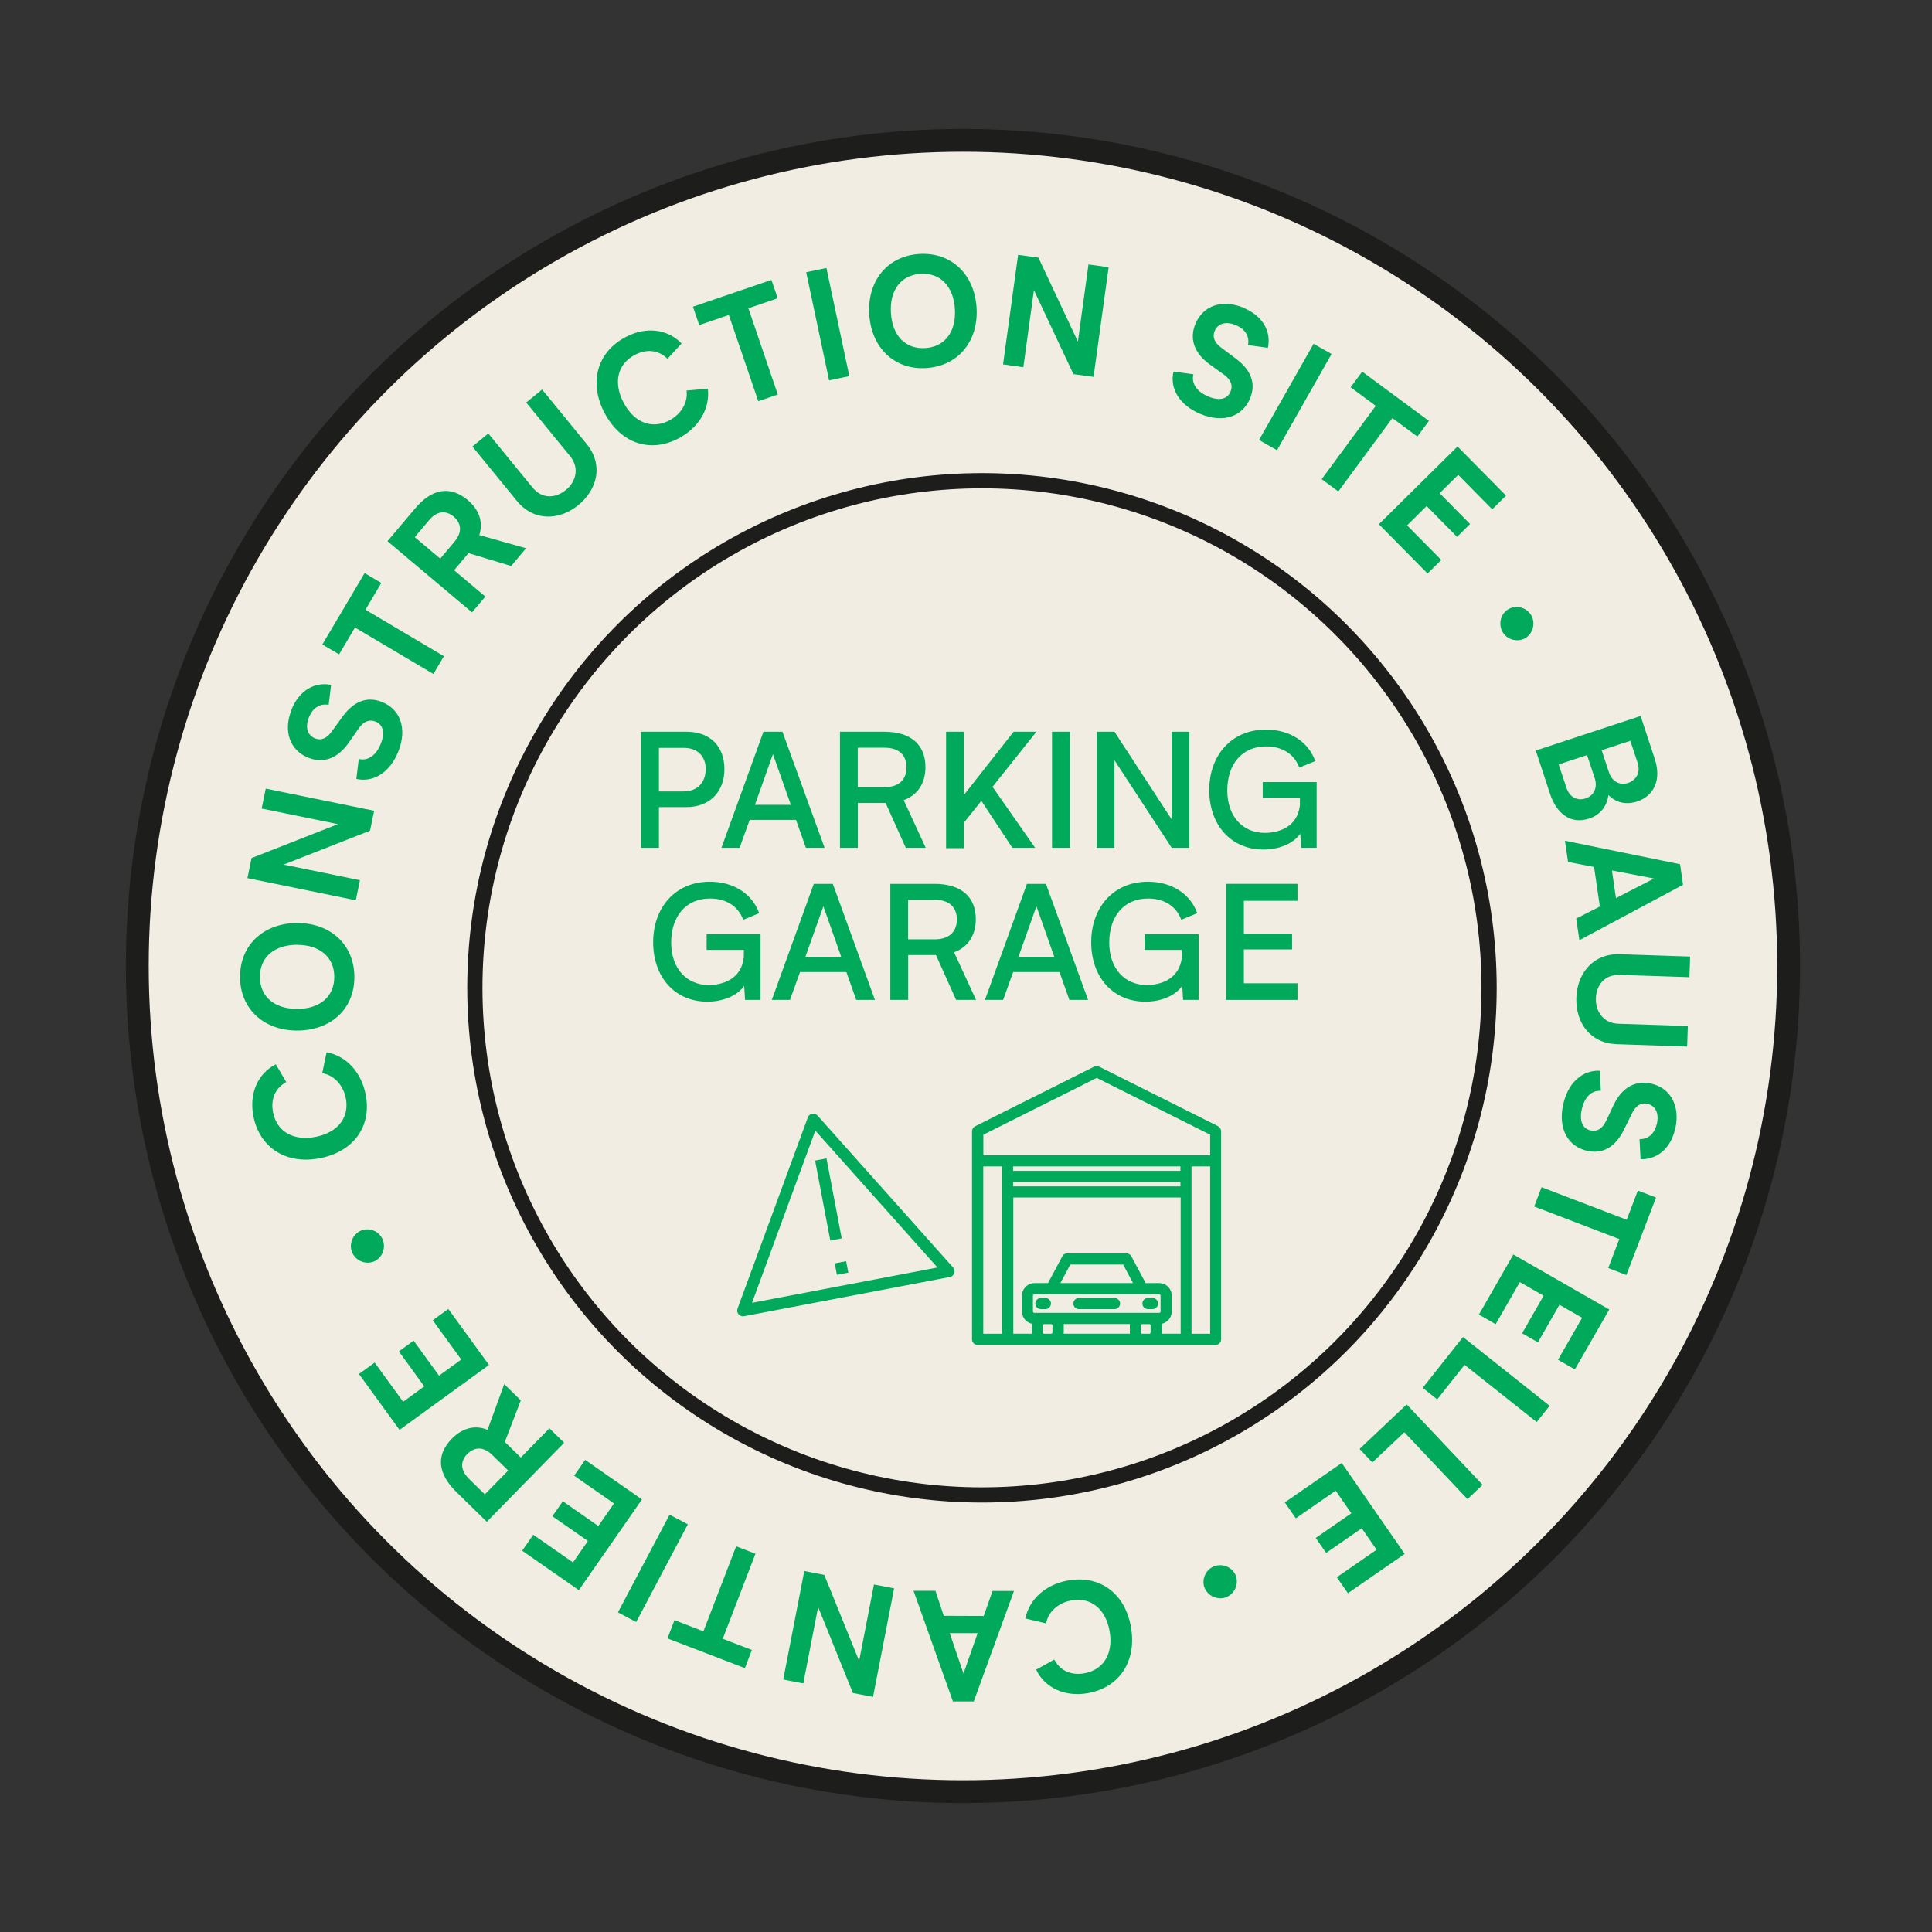 <?xml version="1.0" encoding="UTF-8"?>
<svg xmlns="http://www.w3.org/2000/svg" id="Ebene_1" viewBox="0 0 254 254">
  <rect x="0" y="0" width="254" height="254" fill="#333333" stroke="none"/>
  <circle cx="126.6" cy="127" r="108.55" style="fill:#f2ede2; stroke:#1d1d1b; stroke-miterlimit:10; stroke-width:3px;"></circle>
  <circle cx="126.89" cy="128.55" r="80.56" style="fill:none;"></circle>
  <path d="M208.87,107.63c-2.32.76-4.21-.59-5.09-3.27l-1.29-3.92-.58-1.77,13.78-4.54.84,2.54,1.03,3.13c.89,2.71-.1,4.83-2.32,5.57-1.62.53-2.93.03-3.78-.84-.17,1.27-.89,2.55-2.59,3.11ZM208.45,104.97c1.15-.38,1.6-1.47,1.21-2.65l-1.01-3.05-3.73,1.23,1.01,3.05c.41,1.24,1.41,1.79,2.52,1.42ZM214.34,97.39l-3.77,1.24.95,2.88c.46,1.39,1.57,1.74,2.54,1.42.94-.33,1.69-1.27,1.23-2.66l-.95-2.88Z" style="fill:#00aa5a;"></path>
  <path d="M210.33,119.18l-.76-5.2-3.42-.66-.41-2.79,15.14,3.09.38,2.63v.08s-13.62,7.28-13.62,7.28l-.42-2.85,3.1-1.57ZM212.45,118.07l5-2.57-5.53-1.06.53,3.63Z" style="fill:#00aa5a;"></path>
  <path d="M222.2,125.75l-.09,2.72-9.14-.3c-2.06-.07-3.1,1.37-3.16,3.09-.06,1.76,1.04,3.27,2.95,3.33l9.14.3-.09,2.7-9.22-.31c-3.63-.12-5.46-2.94-5.35-6.11.1-3.11,2.12-5.84,5.75-5.72l9.22.31Z" style="fill:#00aa5a;"></path>
  <path d="M220.26,148.29c-.57,2.7-2.39,4.17-4.58,4.11l-.13-2.64c1.25.02,2.02-.83,2.29-2.07.3-1.4-.25-2.36-1.28-2.58-.87-.19-1.52.3-1.99,1.24l-1.07,2.17c-1.21,2.46-2.93,3.19-4.79,2.79-2.56-.54-3.89-2.89-3.21-6.05.61-2.87,2.5-4.6,4.83-4.49l.13,2.64c-1.28-.09-2.18.92-2.51,2.45-.33,1.55.13,2.54,1.18,2.76.83.18,1.5-.21,2-1.2l1.03-2.19c1.19-2.46,3-3.17,4.87-2.78,2.54.54,3.87,2.85,3.24,5.84Z" style="fill:#00aa5a;"></path>
  <path d="M211.43,166.72l1.46-3.82-11.19-4.28.97-2.54,11.19,4.28,1.47-3.84,2.39.92-3.9,10.19-2.39-.92Z" style="fill:#00aa5a;"></path>
  <path d="M196.63,174.09l-2.2-1.26,4.53-7.9,12.61,7.23-4.52,7.88-2.22-1.27,3.17-5.52-2.98-1.71-2.83,4.94-2.08-1.19,2.83-4.94-3.13-1.79-3.18,5.54Z" style="fill:#00aa5a;"></path>
  <path d="M188.95,183.98l-1.91-1.52,5.03-6.34.27-.34,11.39,9.04-1.7,2.14-9.48-7.52-3.6,4.54Z" style="fill:#00aa5a;"></path>
  <path d="M180.41,192.26l-1.67-1.77,5.88-5.55.32-.3,9.98,10.57-1.99,1.88-8.3-8.79-4.21,3.97Z" style="fill:#00aa5a;"></path>
  <path d="M170.36,199.61l-1.45-2.09,7.49-5.18,8.28,11.95-7.47,5.17-1.46-2.1,5.23-3.62-1.95-2.82-4.68,3.24-1.37-1.97,4.68-3.24-2.06-2.97-5.25,3.64Z" style="fill:#00aa5a;"></path>
  <path d="M162.44,207.08c.47,1.11-.08,2.42-1.19,2.89-1.08.45-2.4-.09-2.87-1.18-.45-1.06.08-2.38,1.17-2.84,1.11-.47,2.43.05,2.89,1.13Z" style="fill:#00aa5a;"></path>
  <path d="M138.6,218.17c.79,1.53,2.29,2.11,3.95,1.82,2.58-.46,3.84-2.65,3.33-5.54-.53-3.01-2.54-4.49-5-4.05-1.8.32-3.09,1.55-3.35,3.03l-2.73-.65c.56-2.68,2.81-4.5,5.64-5,4.16-.73,7.47,1.69,8.25,6.14s-1.5,7.94-5.68,8.68c-3.09.54-5.65-.74-6.79-3.09l2.39-1.33Z" style="fill:#00aa5a;"></path>
  <path d="M124.08,212.43l5.25.02,1.16-3.29h2.82s-5.29,14.53-5.29,14.53h-2.66s-.08,0-.08,0l-5.18-14.55h2.88s1.1,3.31,1.1,3.31ZM124.86,214.7l1.81,5.32,1.86-5.31h-3.67Z" style="fill:#00aa5a;"></path>
  <path d="M102.97,220.81l2.77-14.27,2.63.51,4.58,11.31,1.95-10.05,2.65.51-2.77,14.27-2.65-.51-4.57-11.31-1.95,10.05-2.63-.51Z" style="fill:#00aa5a;"></path>
  <path d="M88.67,213l3.81,1.47,4.3-11.18,2.54.98-4.3,11.18,3.83,1.47-.92,2.39-10.18-3.91.92-2.39Z" style="fill:#00aa5a;"></path>
  <path d="M90.43,200.4l-6.79,12.85-2.4-1.27,6.79-12.85,2.4,1.27Z" style="fill:#00aa5a;"></path>
  <path d="M75.48,194.01l1.45-2.08,7.47,5.2-8.3,11.93-7.45-5.19,1.46-2.1,5.22,3.64,1.96-2.82-4.67-3.25,1.37-1.97,4.67,3.25,2.06-2.96-5.24-3.65Z" style="fill:#00aa5a;"></path>
  <path d="M66.29,181.97l2.18,2.14-2.1,5.46,2.1,2.05,3.76-3.84,1.94,1.9-10.17,10.39-4.01-3.93c-2.51-2.46-2.65-4.9-.59-6.99,1.4-1.43,3.08-1.84,4.7-1.17l2.19-6.01ZM61.44,191.15c-.88.89-1,2.07.23,3.28l2.07,2.03,3.07-3.13-2.05-2.01c-1.26-1.24-2.44-1.05-3.31-.16Z" style="fill:#00aa5a;"></path>
  <path d="M56.89,173.58l2.05-1.49,5.35,7.36-11.76,8.54-5.34-7.35,2.07-1.5,3.74,5.15,2.78-2.02-3.34-4.6,1.94-1.41,3.34,4.6,2.92-2.12-3.75-5.17Z" style="fill:#00aa5a;"></path>
  <path d="M49.23,165.82c-1.1.49-2.42-.02-2.92-1.13-.48-1.07.03-2.41,1.12-2.89,1.05-.47,2.38.02,2.86,1.11.49,1.1,0,2.43-1.07,2.91Z" style="fill:#00aa5a;"></path>
  <path d="M37.63,142.26c-1.51.83-2.06,2.33-1.73,3.99.51,2.57,2.74,3.78,5.62,3.21,3-.6,4.43-2.64,3.94-5.09-.36-1.79-1.62-3.05-3.1-3.28l.58-2.75c2.69.5,4.57,2.71,5.13,5.53.83,4.14-1.51,7.5-5.95,8.39-4.43.89-7.97-1.32-8.8-5.48-.61-3.07.61-5.66,2.94-6.86l1.38,2.35Z" style="fill:#00aa5a;"></path>
  <path d="M39.09,121.35c4.36,0,7.51,2.85,7.5,7.11,0,4.23-3.14,7.03-7.53,7.03-4.36,0-7.51-2.85-7.5-7.07,0-4.26,3.17-7.07,7.53-7.07ZM39.08,124.21c-3.01,0-4.9,1.62-4.91,4.2,0,2.6,1.88,4.23,4.89,4.23,3,0,4.88-1.6,4.89-4.21,0-2.56-1.88-4.21-4.87-4.21Z" style="fill:#00aa5a;"></path>
  <path d="M34.94,103.68l14.25,2.91-.54,2.62-11.36,4.46,10.03,2.05-.54,2.64-14.25-2.91.54-2.64,11.36-4.46-10.03-2.05.54-2.62Z" style="fill:#00aa5a;"></path>
  <path d="M38.31,93.32c1.02-2.56,3.06-3.71,5.22-3.28l-.32,2.63c-1.23-.23-2.13.48-2.6,1.65-.53,1.33-.16,2.37.82,2.76.83.33,1.55-.04,2.17-.89l1.42-1.96c1.61-2.22,3.43-2.65,5.2-1.94,2.43.97,3.34,3.51,2.15,6.51-1.09,2.73-3.24,4.11-5.52,3.61l.32-2.63c1.25.31,2.31-.53,2.89-1.99.59-1.47.3-2.53-.69-2.92-.79-.32-1.52-.05-2.17.84l-1.39,1.99c-1.59,2.23-3.5,2.62-5.27,1.92-2.41-.96-3.34-3.47-2.21-6.3Z" style="fill:#00aa5a;"></path>
  <path d="M50.13,76.64l-2.08,3.52,10.31,6.11-1.38,2.34-10.31-6.11-2.09,3.53-2.2-1.3,5.56-9.39,2.2,1.31Z" style="fill:#00aa5a;"></path>
  <path d="M69.17,72.07l-1.97,2.34-5.61-1.69-1.89,2.25,4.11,3.46-1.75,2.08-11.12-9.36,3.62-4.29c2.26-2.69,4.68-3.01,6.93-1.12,1.53,1.29,2.07,2.93,1.52,4.6l6.16,1.74ZM59.65,67.92c-.96-.8-2.14-.84-3.25.48l-1.87,2.22,3.35,2.82,1.85-2.2c1.14-1.35.87-2.51-.09-3.32Z" style="fill:#00aa5a;"></path>
  <path d="M62.1,58.71l2.1-1.72,5.79,7.08c1.31,1.6,3.07,1.43,4.41.34,1.37-1.12,1.77-2.94.57-4.41l-5.79-7.08,2.09-1.71,5.84,7.14c2.3,2.81,1.38,6.04-1.07,8.05-2.41,1.97-5.79,2.25-8.09-.55l-5.84-7.14Z" style="fill:#00aa5a;"></path>
  <path d="M87.76,47.17c-1.23-1.21-2.83-1.3-4.32-.5-2.31,1.23-2.82,3.71-1.44,6.3,1.44,2.69,3.81,3.47,6.02,2.29,1.61-.86,2.45-2.44,2.24-3.92l2.8-.24c.31,2.72-1.27,5.15-3.8,6.51-3.72,1.99-7.62.73-9.75-3.26-2.13-3.99-1.05-8.01,2.69-10.01,2.76-1.48,5.6-1.06,7.41.82l-1.85,2Z" style="fill:#00aa5a;"></path>
  <path d="M102.26,39.21l-3.87,1.32,3.87,11.34-2.57.88-3.87-11.34-3.89,1.33-.83-2.42,10.32-3.52.83,2.42Z" style="fill:#00aa5a;"></path>
  <path d="M109,50.01l-3.01-14.22,2.66-.56,3.01,14.22-2.66.56Z" style="fill:#00aa5a;"></path>
  <path d="M128.39,40.43c.28,4.35-2.35,7.68-6.6,7.96-4.22.27-7.23-2.68-7.51-7.05-.28-4.35,2.35-7.68,6.56-7.95,4.25-.27,7.27,2.69,7.55,7.05ZM125.54,40.62c-.19-3.01-1.94-4.78-4.51-4.62-2.59.17-4.09,2.15-3.9,5.16.19,2.99,1.92,4.77,4.53,4.6,2.55-.16,4.07-2.15,3.88-5.14Z" style="fill:#00aa5a;"></path>
  <path d="M145.75,35.15l-1.98,14.4-2.65-.36-5.19-11.05-1.39,10.14-2.67-.37,1.98-14.41,2.67.37,5.19,11.04,1.39-10.14,2.65.36Z" style="fill:#00aa5a;"></path>
  <path d="M163.48,40.47c2.55,1.06,3.67,3.11,3.21,5.26l-2.62-.36c.25-1.23-.44-2.14-1.61-2.63-1.32-.55-2.37-.19-2.77.78-.34.82.02,1.56.86,2.18l1.93,1.45c2.2,1.64,2.6,3.46,1.87,5.22-1,2.42-3.56,3.29-6.54,2.05-2.71-1.13-4.06-3.3-3.53-5.57l2.62.36c-.32,1.24.5,2.31,1.95,2.92,1.47.61,2.52.34,2.93-.65.33-.79.07-1.52-.81-2.18l-1.97-1.42c-2.2-1.62-2.57-3.54-1.84-5.3,1-2.4,3.51-3.29,6.34-2.12Z" style="fill:#00aa5a;"></path>
  <path d="M165.53,57.84l7.17-12.64,2.36,1.34-7.17,12.65-2.36-1.34Z" style="fill:#00aa5a;"></path>
  <path d="M186.35,57.4l-3.29-2.43-7.11,9.64-2.19-1.61,7.11-9.64-3.3-2.44,1.52-2.06,8.77,6.48-1.52,2.06Z" style="fill:#00aa5a;"></path>
  <path d="M189.49,73.62l-1.81,1.78-6.4-6.48,10.34-10.22,6.38,6.46-1.82,1.8-4.47-4.53-2.44,2.41,4,4.05-1.71,1.69-4-4.05-2.57,2.54,4.49,4.54Z" style="fill:#00aa5a;"></path>
  <path d="M198.22,80.14c1.02-.65,2.4-.34,3.05.68.63.99.33,2.38-.67,3.03-.97.62-2.36.33-3-.67-.65-1.02-.36-2.41.62-3.04Z" style="fill:#00aa5a;"></path>
  <circle cx="126.6" cy="127" r="63.1" style="fill:#d7ba60; stroke:#1d1d1b; stroke-miterlimit:10;"></circle>
  <circle cx="129.1" cy="129.87" r="66.67" style="fill:#f2ede2; stroke:#1d1d1b; stroke-miterlimit:10; stroke-width:2px;"></circle>
  <circle cx="-40.6" cy="21.9" r="62.9" style="fill:none;"></circle>
  <g id="layer1">
    <path d="M106.72,146.44c-.24.06-.44.24-.52.48l-9.23,25.11c-.15.4.06.84.45.98.13.05.27.06.41.03l27.04-5.15c.42-.08.69-.48.61-.89-.03-.14-.09-.26-.18-.37l-17.81-19.96c-.17-.19-.43-.29-.69-.25-.03,0-.05,0-.08.01ZM107.19,148.64l16.06,18-24.38,4.64,8.32-22.64ZM107.16,152.58l2,10.52,1.5-.29-2-10.52-1.5.29ZM109.74,166.1l.29,1.5,1.5-.29-.29-1.5-1.5.29Z" style="fill:#00aa5a;"></path>
  </g>
  <path d="M160.16,148.07l-15.65-7.84c-.21-.1-.45-.1-.66,0l-15.65,7.84c-.25.12-.41.38-.41.66v27.36c0,.4.33.73.73.73h31.29c.4,0,.73-.33.73-.73v-27.36c0-.28-.16-.53-.41-.66ZM144.19,141.71l14.91,7.47v2.71h-29.82v-2.71l14.91-7.47ZM150.18,175.35c-.1,0-.18-.08-.18-.18v-.91c0-.1.08-.18.18-.18h.91c.1,0,.18.08.18.18v.91c0,.1-.08.18-.18.18h-.91ZM137.28,175.35c-.1,0-.18-.08-.18-.18v-.91c0-.1.08-.18.18-.18h.91c.1,0,.18.08.18.18v.91c0,.1-.08.18-.18.18h-.91ZM140.72,166.25h6.94l1.3,2.44h-9.55l1.3-2.44ZM152.4,170.16c.1,0,.18.08.18.18v2.08c0,.1-.08.18-.18.18h-16.42c-.1,0-.18-.08-.18-.18v-2.08c0-.1.08-.18.18-.18h16.42ZM139.84,174.07h8.71c0,.06,0,.12-.01.18v.91c0,.06,0,.12.01.18h-8.71c0-.06.01-.12.01-.18v-.91c0-.06,0-.12-.01-.18h0ZM152.73,174.04c.77-.16,1.32-.83,1.32-1.62v-2.08c0-.91-.74-1.65-1.65-1.65h-1.78l-1.88-3.52h0s-.02-.04-.04-.06h0s-.02-.03-.03-.04c-.02-.02-.04-.05-.06-.07h0s-.03-.03-.04-.04h-.01s-.04-.04-.04-.04h-.02s-.03-.03-.03-.03l-.03-.02h-.02s-.03-.02-.04-.03h-.01s-.03-.02-.05-.02h0l-.06-.02s-.05,0-.07-.01h0s-.05,0-.07,0h-7.83s-.1,0-.14.01h-.06s-.01.01-.01.01l-.05.02h-.02s-.04.03-.04.03h-.02s-.03.03-.03.03c-.01,0-.02.01-.03.02h-.02s-.03.03-.04.04h-.01s-.03.03-.04.05h0s-.03.04-.04.05c-.03.04-.06.08-.08.12h0l-1.88,3.52h-1.77c-.91,0-1.65.74-1.65,1.65v2.08c0,.78.55,1.46,1.32,1.62,0,.07-.02.14-.02.22v.9c0,.06,0,.12.01.18h-2.45v-17.91h22v17.91h-2.45c0-.06.01-.12.01-.18v-.91c0-.07,0-.14-.02-.22h0ZM155.19,155.97h-22v-.58h22v.58ZM155.19,153.93h-22v-.58h22v.58ZM129.27,153.35h2.45v22h-2.45v-22ZM156.65,175.35v-22h2.45v22h-2.45ZM141.11,171.38c0-.4.33-.73.73-.73h4.69c.4,0,.73.33.73.73s-.33.73-.73.73h-4.69c-.4,0-.73-.33-.73-.73ZM136.11,171.38c0-.4.33-.73.73-.73h.6c.4,0,.73.33.73.73s-.33.73-.73.73h-.6c-.4,0-.73-.33-.73-.73ZM150.19,171.38c0-.4.33-.73.73-.73h.6c.4,0,.73.33.73.73s-.33.73-.73.73h-.6c-.4,0-.73-.33-.73-.73Z" style="fill:#00aa5a;"></path>
  <rect x="66.18" y="95.92" width="124.48" height="54.89" style="fill:none;"></rect>
  <path d="M95.24,101.13c0,2.9-1.87,4.98-5,4.98h-3.61v5.35h-2.35v-15.26h5.98c3.11,0,4.98,1.93,4.98,4.93ZM92.78,101.09c0-1.53-.94-2.77-2.9-2.77h-3.25v5.73h3.19c2.02,0,2.96-1.32,2.96-2.96Z" style="fill:#00aa5a;"></path>
  <path d="M104.65,107.79h-6.09l-1.32,3.67h-2.39l5.52-15.26h2.5l5.54,15.26h-2.46l-1.3-3.67ZM103.97,105.81l-2.35-6.66-2.37,6.66h4.72Z" style="fill:#00aa5a;"></path>
  <path d="M121.7,111.46h-2.62l-2.65-5.9h-3.65v5.9h-2.35v-15.26h5.86c3.49.02,5.38,1.72,5.38,4.66,0,2.14-1.07,3.7-2.86,4.33l2.9,6.28ZM119.18,100.88c0-1.55-.95-2.58-2.9-2.58h-3.51v5.19h3.53c1.95,0,2.88-1.07,2.88-2.6Z" style="fill:#00aa5a;"></path>
  <path d="M130.48,103.44l5.61,8.02h-3l-4.07-6.17-2.29,2.86v3.36h-2.35v-15.31h2.35v8.31l6.53-8.31h3l-5.77,7.24Z" style="fill:#00aa5a;"></path>
  <path d="M138.31,111.46v-15.26h2.35v15.26h-2.35Z" style="fill:#00aa5a;"></path>
  <path d="M156.37,96.2v15.26h-2.33l-7.52-11.51v11.51h-2.33v-15.26h2.33l7.52,11.53v-11.53h2.33Z" style="fill:#00aa5a;"></path>
  <path d="M173.1,102.83v8.63h-2.04l-.11-1.85c-.99,1.39-2.92,2.08-4.85,2.08-4.26,0-7.12-3.23-7.12-7.81s2.92-7.96,7.45-7.96c3.21,0,5.61,1.66,6.49,4.14l-2.1.86c-.74-1.97-2.46-2.79-4.37-2.79-3.15,0-5.1,2.33-5.1,5.79s2.08,5.58,4.93,5.58c1.72,0,4.3-.69,4.62-3.65v-.97h-4.89v-2.06h7.08Z" style="fill:#00aa5a;"></path>
  <path d="M99.99,122.83v8.63h-2.04l-.11-1.85c-.99,1.39-2.92,2.08-4.85,2.08-4.26,0-7.12-3.23-7.12-7.81s2.92-7.96,7.45-7.96c3.21,0,5.61,1.66,6.49,4.14l-2.1.86c-.74-1.97-2.46-2.79-4.37-2.79-3.15,0-5.1,2.33-5.1,5.79s2.08,5.58,4.93,5.58c1.72,0,4.3-.69,4.62-3.65v-.97h-4.89v-2.06h7.08Z" style="fill:#00aa5a;"></path>
  <path d="M111.27,127.79h-6.09l-1.32,3.67h-2.39l5.52-15.26h2.5l5.54,15.26h-2.46l-1.3-3.67ZM110.6,125.81l-2.35-6.66-2.37,6.66h4.72Z" style="fill:#00aa5a;"></path>
  <path d="M128.32,131.46h-2.62l-2.65-5.9h-3.65v5.9h-2.35v-15.26h5.86c3.48.02,5.38,1.72,5.38,4.66,0,2.14-1.07,3.7-2.86,4.33l2.9,6.28ZM125.8,120.88c0-1.55-.94-2.58-2.9-2.58h-3.51v5.19h3.53c1.95,0,2.88-1.07,2.88-2.6Z" style="fill:#00aa5a;"></path>
  <path d="M139.29,127.79h-6.09l-1.32,3.67h-2.39l5.52-15.26h2.5l5.54,15.26h-2.46l-1.3-3.67ZM138.61,125.81l-2.35-6.66-2.37,6.66h4.72Z" style="fill:#00aa5a;"></path>
  <path d="M157.58,122.83v8.63h-2.04l-.11-1.85c-.99,1.39-2.92,2.08-4.85,2.08-4.26,0-7.12-3.23-7.12-7.81s2.92-7.96,7.45-7.96c3.21,0,5.61,1.66,6.49,4.14l-2.1.86c-.74-1.97-2.46-2.79-4.37-2.79-3.15,0-5.1,2.33-5.1,5.79s2.08,5.58,4.93,5.58c1.72,0,4.3-.69,4.62-3.65v-.97h-4.89v-2.06h7.08Z" style="fill:#00aa5a;"></path>
  <path d="M170.58,129.26v2.2h-9.38v-15.26h9.38v2.23h-7.05v4.33h6.34v2.06h-6.34v4.45h7.05Z" style="fill:#00aa5a;"></path>
</svg>
